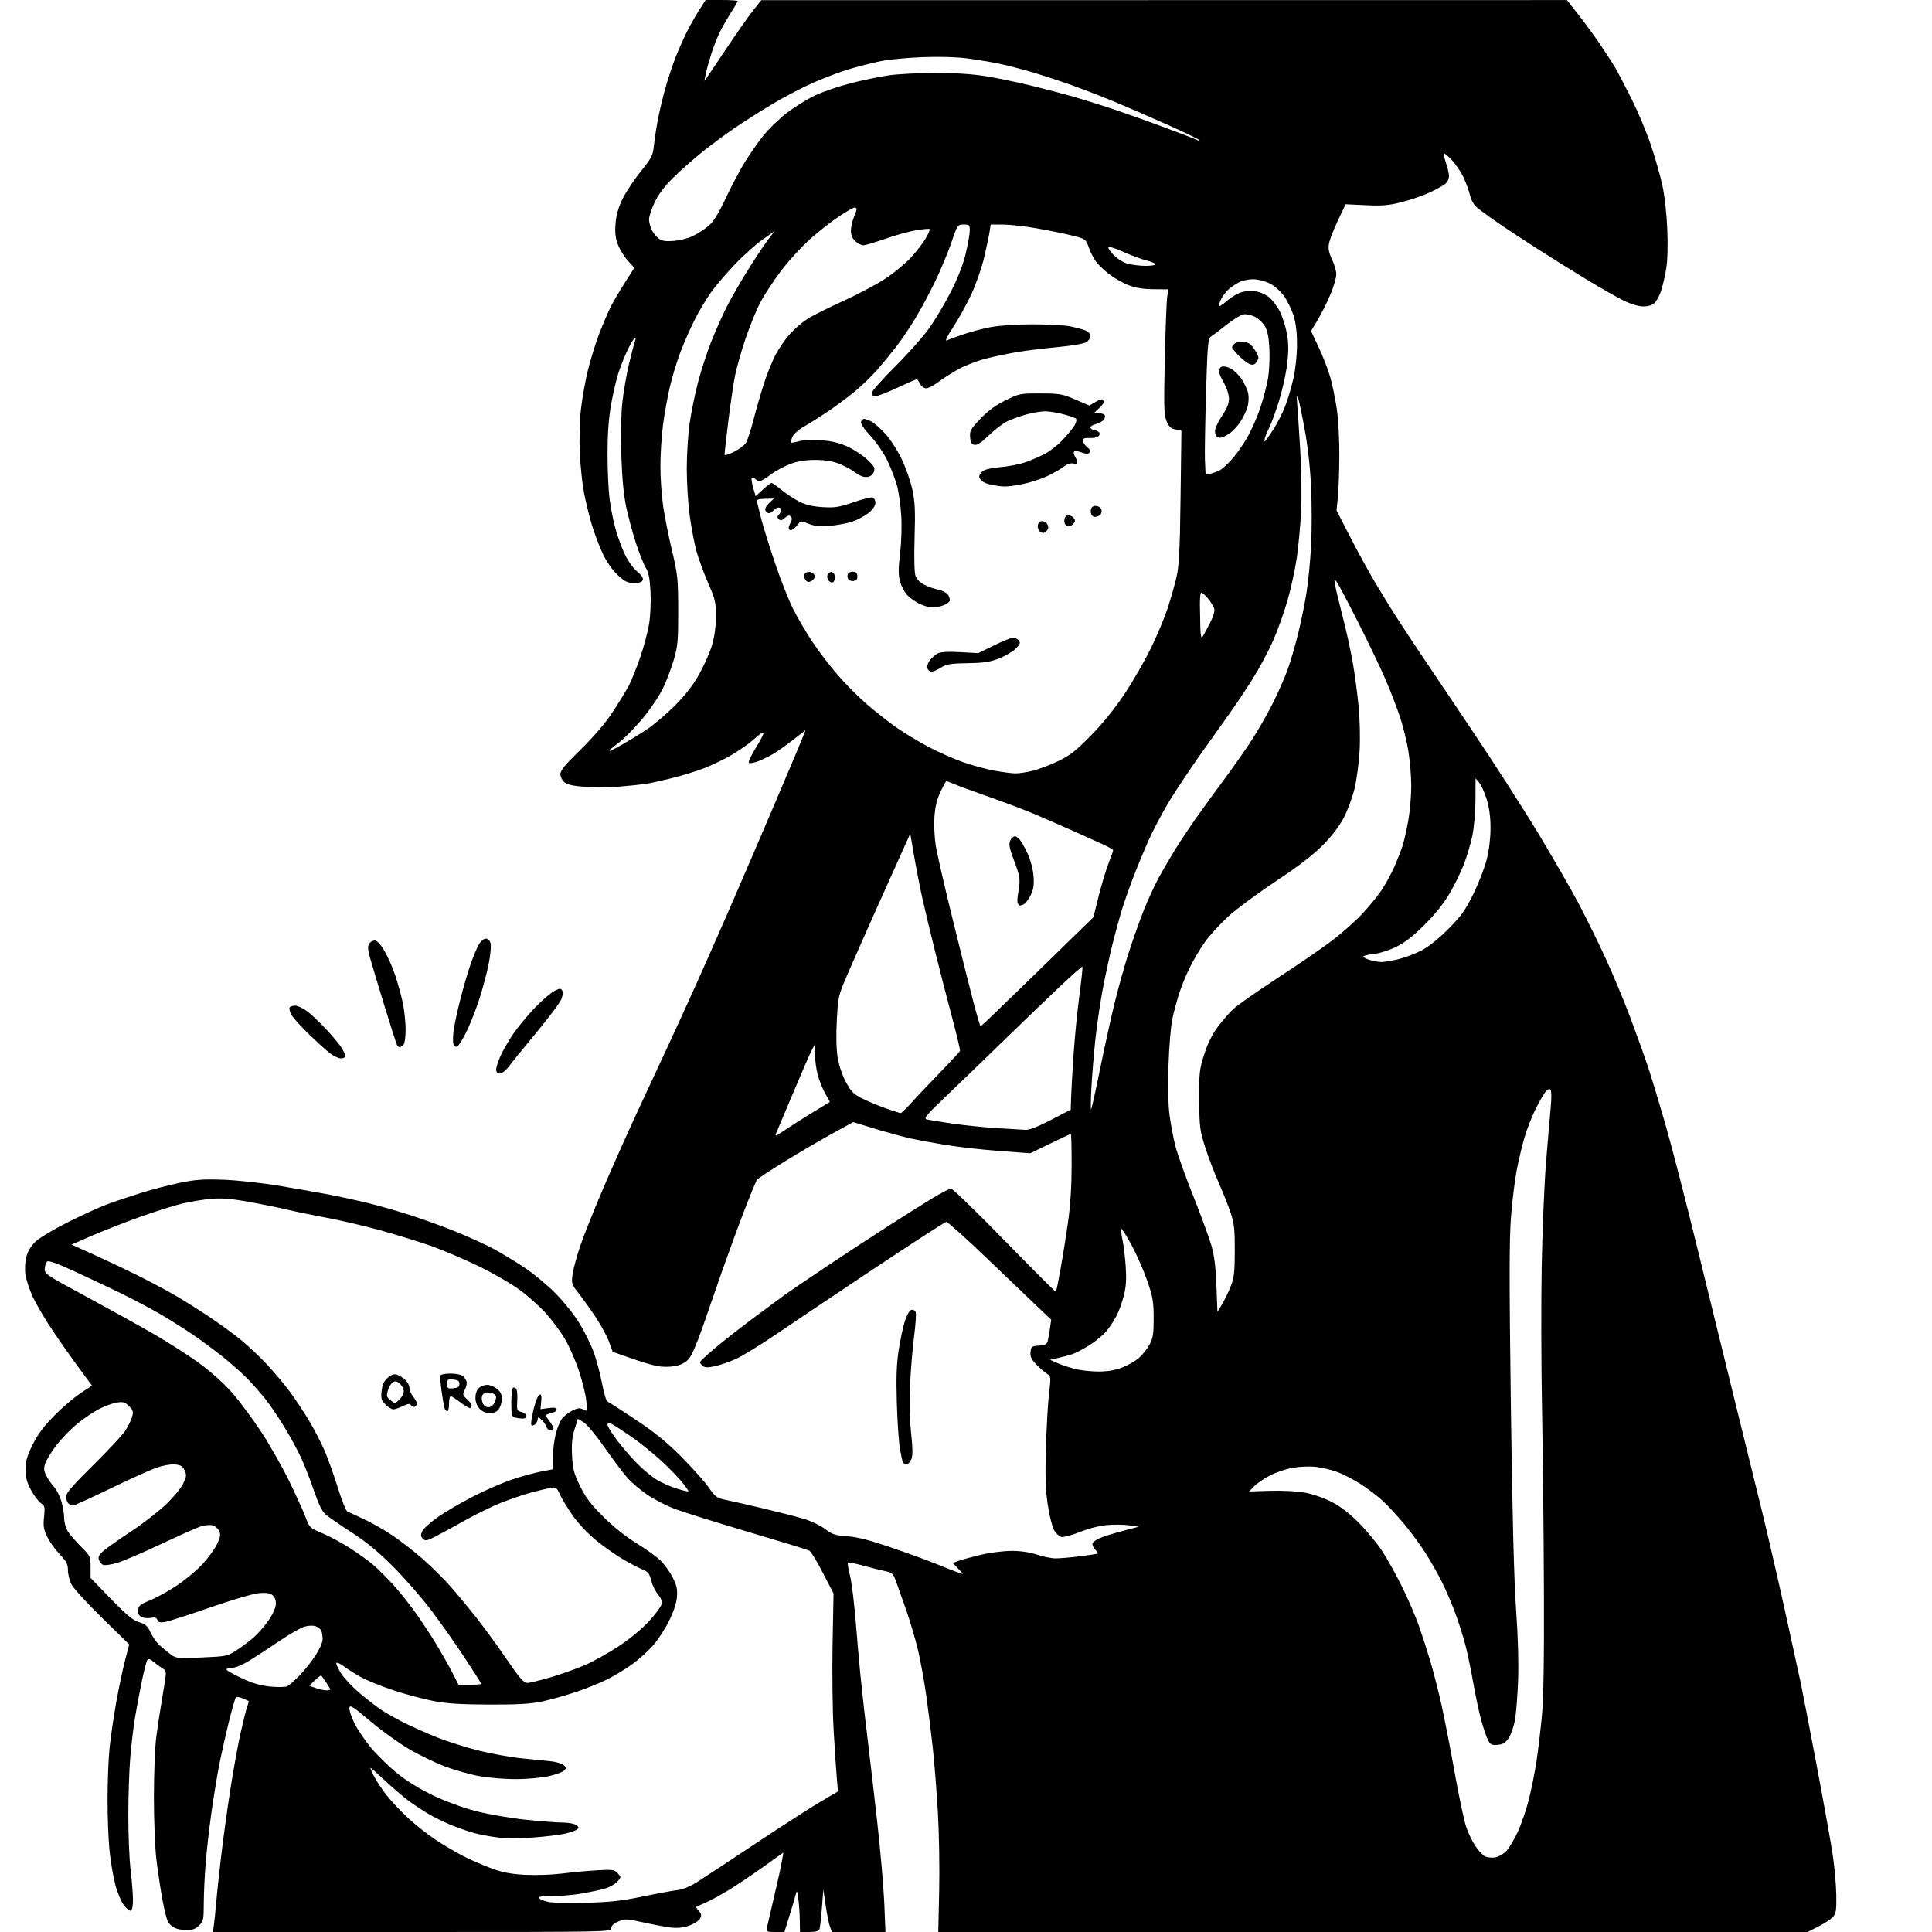 <svg version="1.1" xmlns="http://www.w3.org/2000/svg" xmlns:xlink="http://www.w3.org/1999/xlink" width="1024" height="1024" viewBox="0 0 1024 1024"><path stroke="none" fill="black" fill-rule="evenodd" d="M218.412,1024.0L112.824,1024.0L113.371,1020.25C113.672,1018.188 114.19,1013.125 114.522,1009.0C114.855,1004.875 116.028,993.85 117.131,984.5C118.233,975.15 120.439,959.072 122.033,948.772C123.628,938.471 126.111,924.785 127.553,918.359C128.994,911.932 130.597,905.56 131.115,904.198C131.632,902.837 131.931,901.651 131.778,901.564C131.625,901.476 130.194,900.842 128.598,900.155C127.002,899.467 125.379,899.263 124.992,899.702C124.605,900.141 122.902,906.125 121.207,913.0C119.512,919.875 117.208,930.225 116.087,936.0C114.966,941.775 113.135,953.025 112.018,961.0C110.902,968.975 109.548,980.9 109.01,987.5C108.472,994.1 108.025,1003.683 108.016,1008.795C108.001,1017.32 107.797,1018.294 105.545,1020.545C103.758,1022.333 102.004,1023.0 99.093,1023.0C96.893,1023.0 94.036,1022.518 92.743,1021.929C91.45,1021.34 89.833,1019.962 89.149,1018.868C88.466,1017.773 87.074,1012.293 86.057,1006.689C85.039,1001.085 83.612,991.55 82.884,985.5C82.156,979.446 81.566,964.607 81.571,952.5C81.577,940.4 82.125,926.225 82.79,921.0C83.454,915.775 84.99,905.686 86.202,898.579C88.332,886.091 88.345,885.623 86.569,884.579C85.559,883.986 83.402,882.414 81.777,881.086C79.478,879.208 78.641,878.964 78.009,879.985C77.563,880.707 76.256,885.843 75.105,891.399C73.954,896.955 72.347,905.55 71.533,910.5C70.719,915.45 69.596,924.9 69.037,931.5C68.478,938.1 68.016,951.92 68.01,962.211C68.005,972.502 68.551,985.552 69.225,991.211C69.899,996.87 70.462,1003.935 70.475,1006.911C70.49,1010.14 70.033,1012.48 69.341,1012.714C68.704,1012.929 67.016,1011.576 65.59,1009.706C64.163,1007.837 62.113,1002.851 61.033,998.628C59.953,994.405 58.603,986.413 58.034,980.869C57.466,975.324 57,963.233 57,954C57,944.767 57.46,932.552 58.022,926.856C58.584,921.16 60.191,910.113 61.594,902.307C62.997,894.501 65.125,884.398 66.322,879.856L68.5,871.598L54.146,857.549C46.251,849.822 38.939,841.83 37.896,839.79C36.853,837.749 36.0,834.342 36,832.219C36,829.027 35.249,827.574 31.663,823.832C29.278,821.342 26.293,817.171 25.03,814.562C23.124,810.624 22.837,808.833 23.341,804.008C23.892,798.737 23.74,798.059 21.702,796.724C20.466,795.915 18.129,792.833 16.509,789.876C14.252,785.756 13.56,783.195 13.549,778.914C13.536,774.455 14.291,771.797 17.289,765.729C20.004,760.237 23.189,755.961 28.773,750.312C33.023,746.013 39.263,740.682 42.64,738.465L48.78,734.435L41.787,724.968C37.941,719.76 31.626,710.775 27.753,705.0C23.88,699.225 19.228,691.326 17.416,687.447C15.604,683.567 13.824,678.156 13.461,675.421C13.074,672.499 13.298,668.604 14.005,665.975C14.769,663.131 16.552,660.224 18.896,658.0C20.924,656.075 28.64,651.469 36.042,647.765C43.444,644.061 52.65,639.854 56.5,638.418C60.35,636.981 68.33,634.284 74.234,632.425C80.138,630.565 89.588,628.091 95.234,626.926C103.672,625.184 107.815,624.893 118.5,625.287C125.65,625.55 138.7,626.962 147.5,628.423C156.3,629.884 168.225,631.978 174.0,633.076C179.775,634.174 189.225,636.221 195.0,637.626C200.775,639.031 211.125,641.997 218.0,644.216C224.875,646.435 235.9,650.466 242.5,653.174C249.1,655.882 257.737,659.843 261.692,661.976C265.648,664.109 272.848,668.465 277.691,671.655C282.535,674.844 290.098,681.105 294.499,685.568C299.076,690.209 304.578,697.151 307.354,701.787C310.024,706.244 313.327,712.953 314.694,716.696C316.061,720.438 318.012,727.766 319.029,732.98C320.047,738.194 321.315,742.605 321.848,742.783C322.38,742.96 329.033,747.229 336.632,752.268C346.815,759.022 353.215,764.204 360.974,771.977C366.763,777.778 373.3,785.089 375.5,788.226C379.215,793.522 379.891,794.007 385.0,795.044C388.025,795.658 397.025,797.714 405.0,799.613C412.975,801.512 422.522,803.965 426.215,805.065C429.909,806.164 434.891,808.56 437.287,810.389C441.063,813.272 442.631,813.785 449.071,814.25C454.425,814.636 460.969,816.312 472.5,820.251C481.3,823.256 492.325,827.297 497.0,829.23C501.675,831.162 506.625,833.08 508.0,833.491L510.5,834.238L507.754,831.318L505.008,828.399L508.254,827.235C510.039,826.595 515.325,825.158 520.0,824.042C524.675,822.927 531.918,822.011 536.095,822.007C541.015,822.002 545.769,822.696 549.595,823.975C552.843,825.062 557.27,825.962 559.432,825.975C561.595,825.989 567.445,825.489 572.432,824.864C577.42,824.239 581.666,823.586 581.869,823.412C582.072,823.238 581.51,822.367 580.619,821.476C579.729,820.586 579.0,819.191 579.0,818.378C579.0,817.564 580.688,816.173 582.75,815.288C584.812,814.402 590.325,812.669 595,811.437L603.5,809.198L598.615,808.465C595.929,808.062 590.676,807.989 586.944,808.302C582.831,808.646 577.086,810.1 572.365,811.99C568.08,813.706 563.653,814.879 562.527,814.596C561.401,814.314 559.69,812.745 558.724,811.11C557.758,809.475 556.253,803.494 555.38,797.818C554.145,789.786 553.92,783.068 554.364,767.5C554.679,756.5 555.421,743.45 556.014,738.5C557.073,729.653 557.052,729.475 554.796,728.028C553.533,727.218 551.013,725.023 549.196,723.15C546.64,720.515 545.961,719.037 546.196,716.622C546.477,713.733 546.811,713.477 550.655,713.197C553.978,712.955 554.914,712.455 555.333,710.697C555.621,709.489 556.149,706.47 556.506,703.989L557.155,699.478L550.328,692.987C546.572,689.417 534.342,677.722 523.148,666.998C511.955,656.274 502.236,647.551 501.552,647.613C500.867,647.676 483.701,658.785 463.404,672.302C443.107,685.818 419.75,701.479 411.5,707.104C403.25,712.729 393.686,718.611 390.247,720.177C386.809,721.742 381.729,723.508 378.96,724.102C375.141,724.921 373.571,724.889 372.462,723.969C371.658,723.301 371.0,722.409 371.0,721.985C371.0,721.562 374.712,718.103 379.25,714.299C383.788,710.495 392.905,703.359 399.511,698.441C406.117,693.524 413.542,688.041 416.011,686.258C418.48,684.475 428.15,677.897 437.5,671.639C446.85,665.382 461.475,655.79 470.0,650.324C478.525,644.859 489.338,638.049 494.03,635.193C498.721,632.337 503.247,630.0 504.088,630.0C504.929,630.0 517.695,642.384 532.456,657.52C547.217,672.655 559.454,684.88 559.649,684.684C559.844,684.489 560.931,679.193 562.064,672.915C563.197,666.637 564.989,655.425 566.046,648.0C567.32,639.055 567.974,628.848 567.984,617.75C567.993,608.538 567.812,601.0 567.583,601.0C567.354,601.0 562.421,603.307 556.621,606.127L546.076,611.254L529.797,610.046C520.843,609.382 508.149,607.963 501.589,606.893C495.029,605.823 486.475,604.245 482.581,603.387C478.686,602.53 470.262,600.232 463.861,598.281L452.221,594.734L440.861,600.976C434.612,604.41 423.354,611.01 415.843,615.645C408.332,620.279 401.763,624.617 401.245,625.285C400.727,625.953 397.709,633.25 394.537,641.5C391.365,649.75 386.164,663.925 382.979,673.0C379.793,682.075 375.027,695.785 372.387,703.466C369.5,711.864 366.564,718.576 365.021,720.302C363.27,722.262 360.953,723.454 357.717,724.058C354.92,724.581 351.035,724.569 348.239,724.03C345.632,723.527 339.278,721.628 334.118,719.808L324.736,716.5L322.719,711.0C321.61,707.975 318.276,701.9 315.31,697.5C312.344,693.1 308.315,687.493 306.358,685.04C303.024,680.863 302.839,680.259 303.449,675.54C303.807,672.768 305.698,665.796 307.652,660.046C309.606,654.296 315.386,639.896 320.498,628.046C325.61,616.196 333.15,599.3 337.253,590.5C341.357,581.7 349.1,565.05 354.459,553.5C359.818,541.95 367.807,524.4 372.212,514.5C376.617,504.6 384.039,487.725 388.706,477.0C393.372,466.275 403.039,443.775 410.188,427.0C417.337,410.225 424.039,394.359 425.081,391.742L426.977,386.984L420.738,391.852C417.307,394.529 412.7,397.827 410.5,399.18C408.3,400.533 404.521,402.419 402.101,403.371C399.682,404.324 397.348,404.742 396.915,404.301C396.481,403.861 398.182,400.222 400.695,396.215C403.207,392.208 404.988,388.655 404.652,388.319C404.316,387.983 402.093,389.503 399.712,391.698C397.331,393.892 392.049,397.635 387.974,400.015C383.898,402.396 377.263,405.614 373.228,407.168C369.193,408.721 361.529,411.079 356.196,412.407C350.863,413.736 344.7,415.102 342.5,415.444C340.3,415.786 334.0,416.444 328.5,416.906C323.0,417.368 314.567,417.427 309.759,417.036C303.453,416.524 300.458,415.82 299.009,414.508C297.904,413.508 297.0,411.583 297,410.229C297,408.417 299.869,404.963 307.876,397.134C315.104,390.067 320.84,383.313 324.978,377.0C328.402,371.775 332.245,365.451 333.519,362.947C334.792,360.443 337.398,353.9 339.311,348.406C341.223,342.912 343.347,334.951 344.03,330.713C344.731,326.368 345.059,318.909 344.781,313.607C344.411,306.527 343.785,303.376 342.246,300.852C341.122,299.008 338.809,293.225 337.107,288.0C335.404,282.775 333.091,274.225 331.966,269.0C330.554,262.447 329.737,253.916 329.329,241.5C328.969,230.498 329.184,219.45 329.883,213.083C330.513,207.354 332.127,198.104 333.47,192.529C334.813,186.954 336.233,181.555 336.626,180.532C337.081,179.345 336.962,178.905 336.296,179.317C335.722,179.672 334.073,182.453 332.631,185.498C331.189,188.543 329.062,193.839 327.903,197.267C326.745,200.695 324.942,208.392 323.898,214.371C322.596,221.831 322.0,229.997 322.0,240.397C322.0,248.733 322.468,259.366 323.041,264.026C323.613,268.687 325.007,275.875 326.138,280.0C327.269,284.125 329.513,290.29 331.124,293.699C332.783,297.21 335.619,301.189 337.663,302.874C340.047,304.839 341.067,306.384 340.667,307.424C340.255,308.5 338.776,309.0 336.009,309.0C332.643,309.0 331.189,308.294 327.435,304.833C324.622,302.241 321.64,297.991 319.539,293.583C317.682,289.688 315.024,282.675 313.633,278.0C312.242,273.325 310.38,265.675 309.496,261.0C308.612,256.325 307.627,246.875 307.307,240.0C306.972,232.79 307.223,223.056 307.9,217.0C308.546,211.225 310.219,201.84 311.617,196.145C313.015,190.45 315.747,181.675 317.69,176.645C319.632,171.615 322.357,165.25 323.745,162.5C325.134,159.75 328.506,154.007 331.239,149.737L336.209,141.974L332.746,138.141C330.841,136.032 328.483,132.212 327.505,129.651C326.182,126.187 325.861,123.319 326.252,118.444C326.62,113.864 327.753,109.913 330.018,105.313C331.799,101.694 336.121,95.185 339.622,90.849C345.371,83.728 346.043,82.411 346.571,77.233C346.892,74.08 347.834,67.9 348.663,63.5C349.493,59.1 351.316,51.45 352.713,46.5C354.111,41.55 356.549,34.221 358.132,30.212C359.714,26.204 362.418,20.129 364.14,16.712C365.862,13.296 368.779,8.138 370.623,5.25L373.975,0.0L382.488,0.0C387.169,0.0 391.0,0.247 391.0,0.548C391.0,0.849 389.44,3.534 387.534,6.515C385.627,9.495 382.99,14.086 381.673,16.717C380.356,19.348 378.33,24.425 377.171,28.0C376.013,31.575 374.64,36.448 374.121,38.828C373.602,41.208 373.317,43.008 373.488,42.828C373.659,42.648 378.547,35.378 384.35,26.673C390.152,17.969 396.835,8.427 399.2,5.471L403.5,0.095L617.0,0.067L830.5,0.039L836.583,7.77C839.929,12.021 845.114,19.1 848.106,23.5C851.097,27.9 854.725,33.525 856.168,36.0C857.61,38.475 861.49,45.9 864.79,52.5C868.089,59.1 872.629,69.908 874.878,76.518C877.126,83.127 879.902,92.802 881.046,98.018C882.298,103.724 883.353,113.106 883.695,121.581C884.053,130.429 883.829,138.233 883.093,142.581C882.449,146.386 881.246,151.585 880.42,154.132C879.593,156.68 877.989,159.605 876.853,160.632C875.483,161.872 873.396,162.467 870.645,162.401C868.115,162.341 863.967,161.027 860.0,159.03C856.425,157.23 847.875,152.349 841.0,148.184C834.125,144.019 822.315,136.652 814.755,131.813C807.196,126.973 797.971,120.911 794.255,118.34C790.54,115.77 785.874,112.403 783.887,110.858C781.213,108.779 779.965,106.808 779.086,103.274C778.433,100.648 776.794,96.25 775.444,93.5C774.094,90.75 771.366,86.788 769.382,84.697C767.397,82.605 765.567,81.1 765.315,81.352C765.063,81.604 765.564,83.894 766.428,86.44C767.293,88.986 768,92.109 768.0,93.38C768,94.65 767.205,96.409 766.234,97.288C765.263,98.167 761.535,100.259 757.949,101.937C754.363,103.615 747.627,105.949 742.98,107.124C736.034,108.881 732.634,109.171 723.872,108.756L713.213,108.251L709.068,116.971C706.789,121.767 704.662,127.307 704.342,129.281C703.923,131.861 704.384,134.162 705.979,137.457C707.2,139.979 708.228,143.496 708.264,145.271C708.3,147.047 706.885,151.935 705.12,156.133C703.355,160.331 700.329,166.393 698.395,169.604L694.879,175.443L698.881,183.972C701.081,188.662 703.81,195.65 704.945,199.5C706.079,203.35 707.678,211.0 708.498,216.5C709.382,222.432 709.943,232.805 709.877,242.0C709.816,250.525 709.454,260.425 709.073,264.0L708.38,270.5L715.576,284.5C719.534,292.2 725.444,303.0 728.711,308.5C731.977,314.0 736.809,321.875 739.448,326.0C742.088,330.125 747.253,338.0 750.927,343.5C754.602,349.0 767.347,367.971 779.25,385.658C791.153,403.345 807.363,428.545 815.271,441.658C823.18,454.771 832.85,471.575 836.76,479.0C840.671,486.425 846.991,499.25 850.806,507.5C854.621,515.75 860.458,529.7 863.778,538.5C867.098,547.3 871.396,559.239 873.329,565.032C875.262,570.824 879.584,585.105 882.933,596.766C886.282,608.428 894.207,639.239 900.543,665.235C906.88,691.231 915.687,727.125 920.113,745.0C924.54,762.875 930.799,788.3 934.021,801.5C937.244,814.7 942.844,839.0 946.465,855.5C950.086,872.0 953.717,888.65 954.533,892.5C955.349,896.35 959.126,915.925 962.926,936.0C966.727,956.075 970.574,977.56 971.477,983.745C972.379,989.929 973.185,999.239 973.269,1004.434C973.399,1012.54 973.142,1014.186 971.46,1016.048C970.382,1017.242 966.925,1019.519 963.779,1021.109L958.057,1024L727.679,1024.0L497.3,1024.0L497.782,1002.25C498.047,990.288 497.737,971.5 497.093,960.5C496.449,949.5 495.24,934.2 494.406,926.5C493.572,918.8 491.998,906.2 490.907,898.5C489.817,890.8 487.835,879.93 486.504,874.343C485.173,868.757 482.303,859.082 480.126,852.843C477.949,846.605 475.499,839.706 474.682,837.513C473.401,834.078 472.662,833.422 469.347,832.778C467.231,832.366 462.003,831.058 457.728,829.87C453.454,828.682 449.716,827.95 449.422,828.244C449.128,828.538 449.604,831.543 450.48,834.921C451.355,838.3 452.728,849.262 453.531,859.282C454.335,869.302 455.449,882.0 456.009,887.5C456.568,893.0 457.46,901.325 457.99,906.0C458.521,910.675 459.64,920.125 460.477,927.0C461.315,933.875 463.361,951.617 465.024,966.426C466.687,981.235 468.333,1000.248 468.681,1008.676L469.313,1024.0L455.132,1024.0L440.95,1024.0L439.928,1021.31C439.365,1019.83 438.338,1014.768 437.645,1010.06L436.384,1001.5L435.625,1011.343C435.207,1016.757 434.623,1021.82 434.326,1022.593C433.964,1023.537 432.176,1024.0 428.893,1024.0L424.0,1024.0L423.912,1017.75C423.864,1014.312 423.514,1009.25 423.134,1006.5C422.479,1001.765 422.401,1001.659 421.657,1004.5C421.225,1006.15 419.723,1011.212 418.318,1015.75L415.764,1024.0L410.863,1024.0C406.299,1024.0 405.996,1023.845 406.462,1021.75C406.737,1020.513 408.497,1012.975 410.372,1005.0C412.247,997.025 414.099,988.568 414.486,986.207L415.19,981.913L404.345,989.642C398.38,993.892 390.118,999.424 385.985,1001.935C381.852,1004.446 376.452,1007.376 373.985,1008.447C371.518,1009.517 369.315,1010.527 369.089,1010.69C368.864,1010.854 369.462,1011.853 370.419,1012.911C371.776,1014.41 371.924,1015.273 371.091,1016.83C370.504,1017.928 368.032,1019.586 365.599,1020.515C362.717,1021.616 359.489,1022.041 356.338,1021.736C353.677,1021.478 347.0,1020.266 341.5,1019.044C332.099,1016.954 331.275,1016.917 327.75,1018.424C325.213,1019.508 324,1020.669 324.0,1022.013C324.0,1023.983 323.096,1024.0 218.412,1024.0zM310.5,1008.518C323.318,1008.209 329.384,1007.536 341.0,1005.13C348.975,1003.479 357.3,1001.947 359.5,1001.727C361.879,1001.489 365.931,999.785 369.5,997.52C372.8,995.427 386.75,986.236 400.5,977.095C414.25,967.955 429.698,958.007 434.829,954.988L444.157,949.5L443.568,943.0C443.243,939.425 442.479,927.95 441.869,917.5C441.257,907.006 440.993,886.436 441.279,871.553L441.798,844.606L436.149,833.652C433.042,827.627 429.825,822.332 429.0,821.885C428.175,821.438 413.55,816.948 396.5,811.906C379.45,806.864 361.958,801.388 357.629,799.736C353.299,798.084 346.837,794.774 343.267,792.38C339.697,789.986 334.914,785.941 332.638,783.389C330.362,780.838 324.9,773.587 320.5,767.276C316.1,760.965 311.1,754.941 309.39,753.891L306.28,751.981L304.519,757.578C303.216,761.72 302.872,765.348 303.197,771.527C303.572,778.674 304.186,781.002 307.461,787.688C310.44,793.769 313.195,797.391 319.894,804.034C325.242,809.337 331.899,814.637 337.478,818.034C342.416,821.04 348.138,825.172 350.194,827.216C352.25,829.26 355.121,833.279 356.575,836.147C358.692,840.325 359.133,842.379 358.794,846.47C358.522,849.754 356.965,854.395 354.435,859.467C352.271,863.806 348.292,869.779 345.594,872.739C342.896,875.699 337.946,880.066 334.594,882.443C331.242,884.82 325.575,888.235 322.0,890.032C318.425,891.83 311.128,894.791 305.784,896.613C300.44,898.435 292.34,900.73 287.784,901.713C281.328,903.106 275.086,903.49 259.5,903.454C244.807,903.42 237.01,902.941 230.114,901.649C224.951,900.682 215.345,898.124 208.767,895.964C202.189,893.804 194.263,890.597 191.154,888.837C188.044,887.077 184.025,884.531 182.223,883.179C180.42,881.827 178.664,881.003 178.32,881.346C177.976,881.69 179.013,884.104 180.625,886.711C182.236,889.317 186.692,894.089 190.527,897.315C194.362,900.541 199.472,904.515 201.882,906.145C204.292,907.776 209.791,910.884 214.102,913.051C218.412,915.219 226.341,918.744 231.72,920.885C237.099,923.027 247.013,926.165 253.752,927.86C260.491,929.554 271.066,931.43 277.252,932.028C283.438,932.626 290.352,933.333 292.615,933.599C294.878,933.865 297.578,934.711 298.615,935.48C300.316,936.742 300.349,937.031 298.955,938.448C298.105,939.312 294.28,940.682 290.455,941.492C286.63,942.302 278.946,942.973 273.381,942.983C267.816,942.992 259.33,942.314 254.524,941.476C249.718,940.638 241.446,938.341 236.143,936.371C230.839,934.402 222.0,930.122 216.5,926.862C211.0,923.601 201.775,916.932 196.0,912.043C187.095,904.503 185.449,903.461 185.166,905.185C184.983,906.303 186.194,909.981 187.858,913.359C189.523,916.736 193.583,922.704 196.881,926.619C200.179,930.535 206.392,936.575 210.688,940.043C215.573,943.984 222.684,948.341 229.665,951.669C236.379,954.869 245.443,958.181 252.4,959.974C258.763,961.615 270.489,963.642 278.456,964.479C286.424,965.315 295.345,966.0 298.28,966.0C301.216,966.0 304.419,966.586 305.399,967.303C306.859,968.37 306.939,968.798 305.84,969.672C305.103,970.258 302.25,971.258 299.5,971.894C296.75,972.53 289.171,973.441 282.657,973.92C275.78,974.425 267.814,974.413 263.657,973.892C259.721,973.398 254.025,972.306 251.0,971.466C247.975,970.625 242.575,968.736 239.0,967.269C235.425,965.801 230.025,963.15 227.0,961.377C223.975,959.604 219.131,956.375 216.237,954.202C213.342,952.028 207.796,947.268 203.912,943.625C200.028,939.981 196.65,937.0 196.405,937.0C196.16,937.0 196.932,938.913 198.121,941.25C199.31,943.587 202.223,948.026 204.594,951.113C206.965,954.199 212.189,959.782 216.203,963.519C220.216,967.256 227.1,972.663 231.5,975.536C235.9,978.409 242.65,982.332 246.5,984.254C250.35,986.176 256.875,988.974 261.0,990.471C266.567,992.491 271.077,993.324 278.5,993.703C284.0,993.984 292.775,993.673 298.0,993.01C303.225,992.348 311.55,991.577 316.5,991.296C324.751,990.828 325.659,990.962 327.414,992.903C329.305,994.994 329.301,995.051 327.129,997.363C325.919,998.651 323.121,1000.246 320.911,1000.908C318.701,1001.571 313.205,1002.761 308.697,1003.555C304.189,1004.348 296.923,1004.998 292.55,1004.999C286.562,1005 284.884,1005.284 285.749,1006.149C286.381,1006.781 288.609,1007.66 290.699,1008.101C292.79,1008.543 301.7,1008.73 310.5,1008.518zM792.464,984.457C794.094,984.186 796.624,982.818 798.087,981.417C799.549,980.016 802.361,975.411 804.335,971.185C806.309,966.958 809.036,959.0 810.394,953.5C811.753,948.0 813.543,939.0 814.372,933.5C815.201,928.0 816.469,917.425 817.19,910.0C818.123,900.388 818.442,880.804 818.297,842.0C818.185,812.025 817.735,769.05 817.297,746.5C816.859,723.95 816.787,689.975 817.138,671.0C817.489,652.025 818.523,627.275 819.436,616.0C820.349,604.725 821.459,591.675 821.904,587.0C822.375,582.039 822.333,578.084 821.802,577.5C821.215,576.855 820.194,577.387 818.925,579.0C817.843,580.375 815.431,584.65 813.564,588.5C811.698,592.35 809.197,598.818 808.007,602.873C806.816,606.929 804.989,614.579 803.947,619.873C802.905,625.168 801.513,636.475 800.853,645.0C799.926,656.979 799.912,679.811 800.791,745.5C801.56,802.916 802.453,837.802 803.545,853.0C804.554,867.05 804.959,881.133 804.625,890.5C804.331,898.75 803.57,908.319 802.935,911.764C802.301,915.21 800.803,919.485 799.608,921.264C797.926,923.77 796.609,924.569 793.773,924.807C790.621,925.071 789.909,924.723 788.669,922.307C787.876,920.763 786.292,916.125 785.15,912.0C784.007,907.875 782.124,899.1 780.967,892.5C779.809,885.9 777.979,876.998 776.901,872.719C775.823,868.439 773.436,860.779 771.596,855.696C769.756,850.613 766.404,842.781 764.146,838.29C761.888,833.799 757.93,826.834 755.35,822.813C752.77,818.791 747.866,812.125 744.452,808.0C741.037,803.875 735.97,798.374 733.191,795.774C730.412,793.175 725.069,789.077 721.319,786.667C717.569,784.256 711.974,781.35 708.886,780.207C705.799,779.065 700.624,777.833 697.386,777.47C694.049,777.096 688.685,777.32 685.0,777.988C681.425,778.635 675.962,780.515 672.86,782.164C669.757,783.813 666.067,786.363 664.66,787.831L662.1,790.5L673.06,790.161C679.087,789.975 687.196,790.358 691.079,791.013C695.153,791.7 701.159,793.715 705.277,795.775C710.223,798.249 714.75,801.674 720.016,806.923C724.196,811.09 729.825,817.875 732.524,822.0C735.224,826.125 739.991,834.675 743.117,841.0C746.243,847.325 750.223,856.55 751.963,861.5C753.702,866.45 756.467,875.0 758.108,880.5C759.748,886.0 762.404,896.387 764.009,903.582C765.615,910.777 768.756,926.911 770.988,939.435C773.221,951.96 775.968,964.936 777.091,968.271C778.215,971.606 780.496,976.314 782.161,978.734C783.826,981.154 786.158,983.542 787.344,984.042C788.53,984.541 790.834,984.727 792.464,984.457zM172.75,895.924C173.988,895.966 175.0,895.732 175.0,895.404C175.0,895.077 174.021,893.389 172.824,891.654C171.627,889.919 170.497,888.308 170.313,888.073C170.13,887.838 168.614,888.954 166.945,890.553L163.911,893.46L167.205,894.654C169.017,895.311 171.512,895.882 172.75,895.924zM152.248,893.77C153.209,893.309 156.072,890.81 158.61,888.216C161.148,885.622 164.974,880.843 167.113,877.595C169.267,874.323 171.0,870.458 171.0,868.927C171.0,867.407 170.714,865.417 170.364,864.505C170.014,863.593 168.702,862.457 167.449,861.981C166.099,861.467 163.678,861.526 161.51,862.125C159.497,862.681 153.496,866.096 148.175,869.714C142.854,873.332 135.68,878.026 132.232,880.146C128.639,882.355 124.692,884.0 122.982,884.0C121.342,884.0 120.0,884.379 120.0,884.842C120.0,885.306 123.607,887.377 128.016,889.446C133.827,892.173 138.021,893.4 143.266,893.908C147.245,894.293 151.286,894.231 152.248,893.77zM249.014,893.0C252.306,893.0 255.0,892.738 255.0,892.418C255.0,892.098 251.094,885.911 246.319,878.668C241.545,871.426 233.557,860.1 228.569,853.5C223.581,846.901 214.528,836.515 208.452,830.42C200.599,822.544 194.236,817.289 186.452,812.249C180.428,808.349 174.254,804.111 172.732,802.829C170.765,801.174 168.961,797.561 166.498,790.34C164.591,784.752 161.524,776.877 159.682,772.84C157.84,768.803 153.706,761.225 150.496,756.0C147.285,750.775 142.856,744.25 140.652,741.5C138.449,738.75 134.363,734.103 131.573,731.173C128.783,728.244 122.675,722.801 118.0,719.078C113.325,715.355 106.034,709.965 101.798,707.099C97.562,704.234 89.912,699.434 84.798,696.432C79.684,693.431 69.875,688.259 63.0,684.94C56.125,681.621 44.977,676.372 38.226,673.276C29.915,669.465 25.624,667.976 24.936,668.664C24.378,669.222 23.826,670.931 23.71,672.46C23.51,675.105 24.552,675.808 45.056,686.87C56.911,693.267 73.25,702.319 81.364,706.987C89.478,711.655 100.713,718.886 106.33,723.057C112.351,727.528 119.346,733.894 123.374,738.57C127.132,742.931 133.795,751.9 138.181,758.5C142.567,765.1 149.242,776.8 153.014,784.5C156.786,792.2 160.817,801.044 161.971,804.153C164.016,809.659 164.245,809.878 170.785,812.613C174.478,814.157 181.1,817.722 185.5,820.536C189.9,823.349 195.576,827.452 198.113,829.654C200.649,831.855 205.479,836.695 208.844,840.409C212.209,844.122 217.838,851.287 221.353,856.33C224.868,861.374 229.874,869.1 232.477,873.5C235.081,877.9 238.52,884.087 240.12,887.25L243.029,893.0L249.014,893.0zM279.436,892.0C280.703,892.0 286.411,890.615 292.12,888.922C297.829,887.23 306.04,884.291 310.366,882.392C314.693,880.494 322.628,876.042 328.001,872.499C333.723,868.727 340.312,863.283 343.908,859.359C347.285,855.674 350.309,851.619 350.628,850.347C351.029,848.75 350.447,847.132 348.746,845.11C347.392,843.5 345.778,840.175 345.16,837.721C344.241,834.07 343.441,833.021 340.768,831.961C338.971,831.248 334.47,828.925 330.766,826.798C327.063,824.671 320.618,820.184 316.445,816.827C311.982,813.237 306.778,807.795 303.807,803.612C301.029,799.7 297.897,794.602 296.845,792.282C295.061,788.342 294.722,788.101 291.717,788.629C289.948,788.941 285.35,790.047 281.5,791.087C277.65,792.128 270.633,794.501 265.906,796.361C261.179,798.221 252.629,802.369 246.906,805.579C241.183,808.79 234.052,812.684 231.06,814.233C226.245,816.726 225.45,816.878 224.133,815.562C222.949,814.378 222.876,813.568 223.774,811.597C224.394,810.235 228.146,806.843 232.111,804.058C236.076,801.274 244.597,796.305 251.048,793.016C257.499,789.728 266.764,785.712 271.638,784.094C276.512,782.475 283.312,780.608 286.75,779.945L293.0,778.74L293.016,772.62C293.024,769.254 293.653,763.857 294.413,760.626C295.173,757.395 296.658,753.57 297.712,752.126C298.766,750.682 301.267,748.685 303.268,747.69C306.218,746.223 307.323,746.102 309.103,747.055C311.273,748.217 311.292,748.163 310.729,742.365C310.416,739.139 308.626,731.931 306.752,726.348C304.878,720.764 301.491,713.114 299.226,709.348C296.961,705.581 292.498,699.603 289.308,696.063C286.118,692.523 279.978,687.009 275.664,683.811C271.35,680.612 261.448,674.891 253.66,671.098C245.872,667.305 234.203,662.363 227.729,660.116C221.255,657.869 209.33,654.21 201.229,651.984C193.128,649.758 180.65,646.848 173.5,645.518C166.35,644.188 156.675,642.194 152.0,641.087C147.325,639.981 138.1,638.109 131.5,636.928C122.655,635.346 117.528,634.944 112.0,635.399C107.875,635.739 100.9,636.882 96.5,637.94C92.1,638.998 81.975,642.202 74.0,645.06C66.025,647.918 54.641,652.372 48.702,654.959L37.904,659.662L49.702,664.977C56.191,667.901 66.45,672.759 72.5,675.772C78.55,678.786 87.1,683.302 91.5,685.808C95.9,688.314 104.225,693.5 110.0,697.333C115.775,701.166 123.699,706.912 127.61,710.101C131.52,713.29 137.772,719.184 141.503,723.2C145.234,727.215 150.64,733.65 153.516,737.5C156.392,741.35 161.027,748.331 163.816,753.012C166.605,757.694 170.335,764.894 172.104,769.012C173.873,773.131 176.993,781.887 179.037,788.471C181.081,795.055 183.372,800.76 184.127,801.149C184.882,801.538 188.563,803.226 192.307,804.902C196.051,806.577 202.801,810.37 207.307,813.329C211.813,816.288 219.325,822.09 224.0,826.222C228.675,830.355 235.23,836.832 238.566,840.618C241.903,844.403 248.071,851.838 252.273,857.14C256.475,862.442 263.787,872.454 268.523,879.39C275.355,889.397 277.608,892.0 279.436,892.0zM107.0,878.498C120.307,877.909 120.576,877.85 125.782,874.419C128.687,872.504 132.8,869.369 134.922,867.452C137.043,865.535 140.432,861.567 142.452,858.634C144.664,855.422 146.161,852.036 146.216,850.123C146.273,848.112 145.607,846.39 144.403,845.435C143.038,844.353 140.991,844.06 137.166,844.4C134.232,844.66 122.532,848.108 111.166,852.062C99.8,856.016 89.042,859.468 87.26,859.734C84.86,860.091 83.855,859.786 83.383,858.557C82.911,857.325 82.02,857.056 79.932,857.515C78.384,857.855 76.164,857.623 74.999,856.999C73.503,856.199 72.971,855.093 73.19,853.238C73.447,851.056 74.517,850.205 79.5,848.217C82.8,846.9 89.155,843.397 93.623,840.433C98.09,837.468 104.219,832.37 107.243,829.104C110.268,825.837 113.757,821.069 114.997,818.507C116.826,814.728 117.046,813.396 116.16,811.452C115.559,810.134 113.952,808.775 112.587,808.433C111.223,808.09 108.395,808.374 106.303,809.063C104.211,809.752 94.625,814.024 85,818.557C75.375,823.09 64.98,827.531 61.902,828.426C58.823,829.321 55.577,829.775 54.69,829.434C53.802,829.094 52.777,827.872 52.411,826.72C51.903,825.119 52.543,823.95 55.123,821.764C56.98,820.191 63.369,815.704 69.319,811.793C75.27,807.882 83.448,801.59 87.494,797.812C91.593,793.984 95.799,788.98 96.996,786.508C98.89,782.595 98.987,781.743 97.815,779.286C96.749,777.051 95.711,776.437 92.569,776.179C90.293,775.993 86.108,776.774 82.576,778.045C79.234,779.248 68.249,784.229 58.164,789.116C48.079,794.002 39.281,798.0 38.614,798.0C37.946,798.0 36.86,797.46 36.2,796.8C35.54,796.14 35.0,794.51 35.0,793.178C35.0,791.385 38.722,787.082 49.316,776.628C57.19,768.857 64.85,760.661 66.339,758.413C67.828,756.165 69.466,752.862 69.979,751.073C70.789,748.248 70.58,747.489 68.385,745.294C66.204,743.113 65.294,742.857 61.74,743.426C59.475,743.788 55.055,745.453 51.916,747.125C48.778,748.798 43.467,752.492 40.114,755.333C36.762,758.175 31.993,763.2 29.518,766.5C27.042,769.8 24.537,773.935 23.951,775.689C23.1,778.235 23.222,779.545 24.557,782.189C25.476,784.01 27.295,786.642 28.598,788.038C29.902,789.434 31.645,792.809 32.473,795.538C33.301,798.267 33.985,802.3 33.993,804.5C34.001,806.7 34.836,809.85 35.848,811.5C36.86,813.15 40.008,816.825 42.844,819.668C47.854,824.689 48,824.998 48.0,830.58L48.0,836.325L58.75,847.412C67.116,856.041 70.437,858.789 73.726,859.801C77.218,860.877 78.281,861.832 79.846,865.301C80.888,867.611 83.036,870.661 84.62,872.079C86.204,873.498 88.85,875.657 90.5,876.877C93.359,878.992 94.136,879.068 107.0,878.498zM364.862,790.452C365.061,790.264 363.503,788.009 361.399,785.443C359.296,782.876 354.183,777.649 350.038,773.828C345.892,770.006 338.598,764.206 333.828,760.939C329.059,757.671 324.446,754.725 323.578,754.392C322.585,754.011 322.0,754.327 322.0,755.244C322.0,756.046 324.312,759.756 327.138,763.489C329.964,767.222 334.868,772.868 338.036,776.036C341.204,779.204 345.889,783.023 348.446,784.521C351.003,786.02 355.661,788.045 358.798,789.021C361.934,789.997 364.663,790.641 364.862,790.452zM480.584,776.0C479.778,776.0 478.889,775.63 478.609,775.177C478.33,774.724 477.599,771.462 476.986,767.927C476.373,764.392 475.632,753.4 475.338,743.5C474.94,730.032 475.194,722.968 476.347,715.446C477.195,709.916 478.701,702.943 479.694,699.95C480.77,696.709 482.157,694.385 483.124,694.205C484.017,694.038 485.018,694.603 485.347,695.461C485.676,696.318 485.269,702.303 484.442,708.76C483.616,715.217 482.663,726.843 482.323,734.596C481.945,743.256 482.172,752.907 482.914,759.622C483.762,767.299 483.813,771.363 483.085,773.276C482.516,774.774 481.39,776.0 480.584,776.0zM291.401,758.0C290.704,758.0 289.868,757.159 289.542,756.132C289.216,755.104 288.06,753.46 286.974,752.477C285.311,750.972 285.0,750.932 285.0,752.223C285.0,753.065 284.365,754.282 283.589,754.926C282.76,755.614 281.941,755.713 281.602,755.165C281.285,754.652 281.833,750.946 282.82,746.93C283.808,742.914 285.204,739.432 285.924,739.192C286.899,738.867 287.134,739.795 286.845,742.827L286.457,746.899L290.728,746.314C293.652,745.913 295.0,746.097 295.0,746.895C295.0,747.537 294.438,748.23 293.75,748.435C293.062,748.64 291.663,749.081 290.64,749.415C288.901,749.982 288.948,750.243 291.346,753.388C292.758,755.239 293.633,757.034 293.29,757.377C292.947,757.719 292.097,758.0 291.401,758.0zM276.75,751.884C275.512,751.82 273.712,751.562 272.75,751.311C271.283,750.927 271.0,749.662 271.0,743.486C271.0,739.433 271.419,735.859 271.931,735.543C272.443,735.226 273.223,735.537 273.665,736.234C274.106,736.93 274.325,739.804 274.15,742.621C273.853,747.407 274.001,747.783 276.416,748.39C277.837,748.746 279.0,749.705 279.0,750.519C279.0,751.423 278.123,751.955 276.75,751.884zM259.618,749.0C257.494,749.0 255.587,748.189 254.174,746.686C252.789,745.211 252.0,743.089 252.0,740.841C252.0,738.69 252.715,736.663 253.829,735.655C254.835,734.745 256.799,734.0 258.194,734.0C259.589,734.0 261.916,734.933 263.365,736.073C265.232,737.541 266.0,739.079 266.0,741.35C266.0,743.113 265.299,745.555 264.443,746.777C263.374,748.303 261.862,749.0 259.618,749.0zM237.067,748.0C236.554,748.0 235.889,747.212 235.59,746.25C235.29,745.288 234.581,741.2 234.014,737.168C233.448,733.135 233.239,729.422 233.551,728.918C233.863,728.413 236.255,728.0 238.868,728.0C241.48,728.0 244.316,728.562 245.169,729.25C246.022,729.938 246.973,731.232 247.281,732.126C247.589,733.02 247.199,734.99 246.414,736.504C245.083,739.069 245.156,739.415 247.493,741.581C248.872,742.859 250.0,744.301 250.0,744.786C250.0,745.27 249.721,745.946 249.38,746.287C249.038,746.628 246.724,745.353 244.236,743.454C241.748,741.554 239.327,740.0 238.856,740.0C238.385,740.0 238.0,741.8 238.0,744.0C238.0,746.2 237.58,748.0 237.067,748.0zM208.421,747.0C207.589,747.0 205.75,745.841 204.333,744.424C202.095,742.186 201.826,741.239 202.28,737.207C202.663,733.806 203.524,731.946 205.5,730.247C207.359,728.648 208.864,728.13 210.348,728.579C211.532,728.937 213.512,730.157 214.75,731.289C215.988,732.422 217.0,734.335 217.0,735.539C217.0,736.744 217.9,738.874 219.0,740.273C220.1,741.671 221.0,743.28 221.0,743.849C221.0,744.417 220.5,745.191 219.888,745.569C219.277,745.947 218.403,745.653 217.947,744.915C217.266,743.813 216.476,743.88 213.525,745.287C211.549,746.229 209.252,747.0 208.421,747.0zM259.298,745.811C260.615,745.621 261.844,744.402 262.444,742.691C263.205,740.517 263.097,739.673 261.964,738.956C261.159,738.447 259.518,738.024 258.317,738.015C257.018,738.006 255.883,738.794 255.512,739.962C255.169,741.041 255.395,742.869 256.012,744.023C256.732,745.368 257.911,746.01 259.298,745.811zM211.651,741.858C212.943,740.644 214.0,738.675 214.0,737.481C214.0,736.287 213.074,734.472 211.941,733.447C210.368,732.023 209.486,731.834 208.199,732.646C207.273,733.23 206.091,735.187 205.572,736.995C204.752,739.855 204.933,740.527 206.966,742.173C209.269,744.039 209.335,744.034 211.651,741.858zM240.25,735.813C242.729,735.574 243.5,735.025 243.5,733.5C243.5,731.975 242.729,731.426 240.25,731.187C237.329,730.905 237.0,731.139 237.0,733.5C237.0,735.861 237.329,736.095 240.25,735.813zM581.712,726.934C586.727,726.98 590.638,726.359 594.544,724.897C597.635,723.741 601.729,721.421 603.641,719.742C605.553,718.063 608.104,714.847 609.309,712.595C611.154,709.146 611.494,706.922 611.464,698.5C611.432,689.701 611.008,687.299 607.933,678.5C606.01,673.0 602.272,664.529 599.626,659.676C596.98,654.823 594.587,651.079 594.31,651.357C594.032,651.635 594.318,654.256 594.945,657.181C595.573,660.106 596.35,666.55 596.671,671.5C597.101,678.113 596.83,682.157 595.649,686.749C594.765,690.185 593.071,694.901 591.883,697.228C590.696,699.556 588.368,703.148 586.709,705.212C585.051,707.276 580.95,710.725 577.597,712.876C574.244,715.027 569.925,717.272 568.0,717.865C566.075,718.458 562.7,719.344 560.5,719.834L556.5,720.726L560.294,722.394C562.38,723.312 566.43,724.694 569.294,725.466C572.157,726.237 577.746,726.898 581.712,726.934zM647.639,691.402C648.945,689.256 651.004,685.025 652.216,682.0C654.097,677.305 654.425,674.524 654.46,663.0C654.494,651.53 654.157,648.476 652.218,642.692C650.963,638.947 648.102,631.747 645.86,626.692C643.618,621.636 640.419,613.225 638.75,608.0C635.942,599.208 635.708,597.344 635.608,583.0C635.508,568.691 635.711,566.836 638.248,558.863C640.084,553.09 642.446,548.282 645.371,544.363C647.777,541.138 651.491,536.856 653.623,534.846C655.755,532.837 666.275,525.464 677.0,518.463C687.725,511.462 700.629,502.619 705.676,498.812C710.722,495.004 717.922,488.651 721.676,484.693C725.429,480.735 730.195,474.934 732.268,471.802C734.34,468.671 737.306,463.271 738.859,459.804C740.412,456.337 742.417,451.25 743.315,448.5C744.212,445.75 745.634,439.504 746.473,434.619C747.313,429.734 747.998,421.634 747.996,416.619C747.994,411.604 747.3,403.225 746.453,398.0C745.607,392.775 743.54,384.45 741.86,379.5C740.18,374.55 736.775,365.775 734.294,360.0C731.812,354.225 725.337,340.707 719.905,329.96C714.473,319.213 709.355,309.538 708.532,308.46C707.134,306.63 707.074,306.732 707.623,310.0C707.947,311.925 709.722,319.35 711.569,326.5C713.415,333.65 715.807,344.45 716.883,350.5C717.96,356.55 719.385,367.125 720.05,374.0C720.76,381.341 720.993,391.247 720.615,398.0C720.261,404.325 719.07,413.274 717.968,417.887C716.866,422.501 714.29,429.476 712.243,433.387C709.828,438.003 705.884,443.159 701.011,448.071C695.847,453.276 687.969,459.307 675.803,467.367C666.069,473.815 654.68,482.29 650.493,486.2C646.306,490.11 640.935,496.052 638.557,499.405C636.179,502.757 632.669,508.65 630.757,512.5C628.845,516.35 626.327,522.425 625.16,526.0C623.994,529.575 622.339,535.65 621.482,539.5C620.584,543.531 619.672,554.135 619.331,564.5C618.953,575.966 619.16,585.666 619.902,591.22C620.543,596.016 621.939,603.353 623.006,607.523C624.073,611.694 628.304,623.536 632.41,633.838C636.515,644.14 640.847,655.929 642.038,660.035C643.593,665.402 644.351,671.407 644.734,681.402L645.266,695.304L647.639,691.402zM412.08,601.496C412.861,601.039 415.3,599.457 417.5,597.982C419.7,596.506 424.65,593.357 428.5,590.985C432.35,588.612 436.485,586.077 437.689,585.352L439.878,584.034L437.344,579.5C435.95,577.006 434.183,572.611 433.417,569.733C432.651,566.855 432,562.025 431.972,559.0L431.92,553.5L430.352,556.395C429.49,557.987 424.977,568.337 420.324,579.395C415.67,590.453 411.592,600.136 411.262,600.914C410.832,601.924 411.066,602.09 412.08,601.496zM543.563,598.853C545.536,598.948 550.34,597.066 557.063,593.567L567.5,588.133L567.723,581.317C567.846,577.567 568.438,567.3 569.038,558.5C569.639,549.7 571.017,535.803 572.1,527.618C573.183,519.433 573.9,512.567 573.695,512.361C573.489,512.155 567.961,517.039 561.41,523.213C554.86,529.387 541.625,542.111 532.0,551.488C522.375,560.864 508.779,573.996 501.786,580.669C490.653,591.292 489.347,592.868 491.286,593.343C492.504,593.641 498.535,594.617 504.689,595.512C510.843,596.407 521.418,597.492 528.189,597.923C534.96,598.354 541.878,598.773 543.563,598.853zM477.347,589.963C477.813,589.983 480.283,587.638 482.835,584.75C485.388,581.862 492.207,574.637 497.988,568.693C503.77,562.749 508.641,557.488 508.814,557.002C508.986,556.515 507.106,548.554 504.635,539.309C502.164,530.064 498.13,514.4 495.67,504.5C493.211,494.6 490.189,482.0 488.956,476.5C487.723,471.0 485.754,460.957 484.581,454.181L482.449,441.863L477.567,452.681C474.883,458.632 468.659,472.5 463.738,483.5C458.817,494.5 452.414,508.979 449.511,515.676C444.311,527.667 444.221,528.046 443.537,540.676C443.095,548.838 443.255,556.045 443.975,560.5C444.658,564.719 446.393,569.884 448.342,573.5C451.083,578.584 452.411,579.918 457.039,582.237C460.042,583.743 465.65,586.089 469.5,587.45C473.35,588.811 476.881,589.942 477.347,589.963zM578.311,588.0C578.576,587.725 580.674,578.275 582.972,567.0C585.271,555.725 588.733,539.975 590.665,532.0C592.598,524.025 595.993,511.875 598.211,505.0C600.428,498.125 604.024,488.0 606.202,482.5C608.379,477.0 612.006,469.125 614.26,465.0C616.515,460.875 620.528,454.019 623.178,449.764C625.828,445.509 630.782,438.084 634.187,433.264C637.592,428.444 644.056,419.55 648.551,413.5C653.047,407.45 659.534,398.225 662.968,393.0C666.402,387.775 671.581,378.775 674.478,373.0C677.375,367.225 680.961,359.125 682.447,355.0C683.933,350.875 686.432,342.325 688,336.0C689.568,329.675 691.589,319.775 692.491,314.0C693.393,308.225 694.475,297.2 694.894,289.5C695.313,281.8 695.332,268.066 694.936,258.98C694.464,248.149 693.274,237.303 691.481,227.48C689.977,219.241 688.366,211.6 687.902,210.5C687.349,209.191 687.209,210.228 687.498,213.5C687.741,216.25 688.469,227.218 689.116,237.872C689.784,248.871 689.999,263.135 689.614,270.872C689.241,278.368 688.223,289.45 687.352,295.5C686.482,301.55 684.277,311.715 682.454,318.089C680.631,324.463 677.17,334.138 674.763,339.589C672.357,345.04 667.516,354.091 664.005,359.701C660.495,365.312 654.937,373.637 651.654,378.201C648.371,382.766 641.462,392.481 636.301,399.791C631.14,407.101 623.928,417.901 620.276,423.791C616.623,429.681 611.43,439.45 608.736,445.5C606.041,451.55 602.145,461.0 600.078,466.5C598.01,472.0 595.376,479.65 594.224,483.5C593.071,487.35 591.004,495.0 589.63,500.5C588.256,506.0 586.003,516.35 584.623,523.5C583.244,530.65 581.439,542.8 580.613,550.5C579.786,558.2 578.821,569.9 578.469,576.5C578.116,583.1 578.045,588.275 578.311,588.0zM264.949,569.0C263.592,569.0 263.003,568.317 263.01,566.75C263.015,565.513 264.111,562.156 265.445,559.291C266.779,556.425 269.755,551.306 272.059,547.914C274.362,544.521 279.321,538.51 283.078,534.555C286.834,530.6 291.521,526.496 293.492,525.434C296.553,523.786 297.206,523.715 297.969,524.95C298.53,525.858 298.342,527.639 297.463,529.743C296.693,531.585 290.759,539.484 284.275,547.296C277.791,555.108 271.229,563.188 269.692,565.25C268.131,567.345 266.038,569.0 264.949,569.0zM180.75,560.989C179.512,560.983 176.925,559.787 175.0,558.331C173.075,556.875 167.98,552.268 163.677,548.092C159.375,543.916 155.194,539.249 154.386,537.721C153.579,536.192 153.188,534.504 153.518,533.971C153.848,533.437 155.149,533.0 156.409,533.0C157.669,533.0 160.455,534.277 162.6,535.838C164.745,537.398 169.36,541.741 172.856,545.487C176.351,549.234 180.062,553.694 181.102,555.399C182.142,557.105 182.994,559.062 182.996,559.75C182.998,560.438 181.988,560.995 180.75,560.989zM211.859,555.0C211.451,555.0 210.826,554.528 210.47,553.951C210.113,553.374 207.109,544.037 203.794,533.201C200.479,522.366 197.039,510.904 196.15,507.732C194.945,503.431 194.811,501.523 195.626,500.232C196.226,499.279 197.564,498.5 198.599,498.5C199.81,498.5 201.63,500.425 203.709,503.904C205.485,506.877 208.078,512.731 209.471,516.913C210.864,521.095 212.67,527.663 213.484,531.509C214.299,535.354 214.973,541.673 214.983,545.55C214.993,549.723 214.51,553.09 213.8,553.8C213.14,554.46 212.267,555.0 211.859,555.0zM242.251,554.769C241.563,554.987 240.717,554.426 240.37,553.522C240.023,552.618 240.019,549.543 240.362,546.689C240.704,543.835 242.302,536.307 243.912,529.96C245.522,523.614 247.994,515.117 249.405,511.078C250.816,507.039 252.79,502.332 253.792,500.617C254.803,498.886 256.444,497.5 257.484,497.5C258.64,497.5 259.614,498.464 260.03,500.021C260.401,501.407 259.914,506.445 258.948,511.217C257.982,515.988 255.731,524.379 253.946,529.864C252.161,535.349 249.08,543.106 247.1,547.104C245.12,551.101 242.938,554.55 242.251,554.769zM519.767,544.0C520.007,544.0 533.545,530.99 549.852,515.089L579.5,486.177L582.348,474.839C583.915,468.602 586.277,460.765 587.598,457.422C588.919,454.078 590.0,451.035 590.0,450.659C590.0,450.283 587.413,448.806 584.25,447.377C581.087,445.949 574.0,442.765 568.5,440.302C563.0,437.839 554.283,434.025 549.128,431.826C543.974,429.627 532.949,425.437 524.628,422.515C516.308,419.593 507.827,416.482 505.782,415.601C503.737,414.72 501.858,414.0 501.605,414.0C501.353,414.0 499.932,416.587 498.448,419.75C496.546,423.803 495.605,427.716 495.26,433.008C494.991,437.138 495.293,443.888 495.932,448.008C496.57,452.129 500.699,470.12 505.107,487.989C509.515,505.858 514.519,525.771 516.226,532.239C517.933,538.708 519.527,544.0 519.767,544.0zM732.0,509.895C733.375,509.937 737.383,509.291 740.907,508.46C744.431,507.63 750.056,505.522 753.407,503.778C757.257,501.773 762.52,497.554 767.704,492.315C774.553,485.395 776.739,482.331 780.937,473.763C783.703,468.118 786.874,459.928 787.983,455.562C789.243,450.601 790.0,444.357 790.0,438.917C790.0,433.022 789.351,428.11 787.99,423.704C786.885,420.126 785.1,416.141 784.024,414.849L782.067,412.5L782.033,423.792C782.015,430.067 781.294,438.509 780.412,442.792C779.538,447.031 777.522,453.875 775.93,458.0C774.339,462.125 770.937,469.1 768.37,473.5C765.382,478.622 760.608,484.591 755.102,490.091C748.986,496.2 744.598,499.611 739.917,501.896C736.058,503.78 731,505.351 727.693,505.692C724.59,506.012 722.287,506.656 722.575,507.121C722.863,507.587 724.539,508.385 726.299,508.894C728.06,509.403 730.625,509.854 732.0,509.895zM540.387,480.0C540.14,480.0 539.685,479.343 539.377,478.54C539.069,477.738 539.283,474.909 539.852,472.256C540.453,469.453 540.543,465.978 540.068,463.965C539.618,462.059 538.293,458.121 537.125,455.213C535.956,452.305 535.0,448.873 535.0,447.585C535.0,446.298 535.683,444.678 536.519,443.984C537.759,442.955 538.381,443.034 539.906,444.415C540.934,445.345 543.038,448.894 544.583,452.303C546.332,456.162 547.546,460.795 547.801,464.582C548.122,469.33 547.759,471.552 546.148,474.709C545.014,476.933 543.354,479.034 542.461,479.377C541.567,479.719 540.634,480.0 540.387,480.0zM538.04,409.91C539.987,409.96 544.262,409.318 547.54,408.485C550.818,407.652 556.875,405.344 561.0,403.357C567.087,400.425 570.344,397.865 578.286,389.771C584.567,383.37 590.96,375.445 596.131,367.649C600.562,360.967 606.819,350.1 610.035,343.5C613.251,336.9 617.223,327.416 618.863,322.425C620.503,317.434 622.616,310.009 623.56,305.925C624.947,299.915 625.36,291.807 625.724,263.392L626.173,228.285L623.042,227.658C620.631,227.176 619.545,226.167 618.318,223.266C616.929,219.984 616.808,215.774 617.374,190.5C617.731,174.55 618.291,159.67 618.619,157.434L619.214,153.368L611.357,153.298C606.007,153.25 601.815,152.58 598.22,151.198C595.316,150.082 590.741,147.492 588.053,145.442C585.365,143.393 582.156,140.349 580.921,138.679C579.686,137.009 577.951,133.616 577.065,131.139C575.457,126.646 575.436,126.631 567.977,124.777C563.865,123.756 555.393,122.038 549.151,120.96C542.908,119.882 534.941,119 531.446,119.0L525.091,119L524.522,122.75C524.209,124.812 522.898,131.0 521.609,136.5C520.32,142.0 517.246,150.813 514.779,156.083C512.311,161.354 507.989,169.16 505.174,173.43C502.093,178.102 500.741,180.89 501.778,180.432C502.725,180.014 506.515,178.618 510.2,177.329C513.885,176.04 520.41,174.3 524.7,173.461C529.439,172.535 538.19,171.928 547.0,171.913C554.975,171.899 563.975,172.364 567.0,172.947C570.025,173.53 573.737,174.509 575.25,175.124C576.86,175.779 578.0,177.012 578.0,178.098C578.0,179.119 576.987,180.588 575.75,181.364C574.466,182.168 567.916,183.292 560.5,183.98C553.35,184.644 543.675,185.83 539.0,186.617C534.325,187.404 526.9,188.964 522.5,190.084C518.1,191.204 511.631,193.69 508.124,195.61C504.618,197.53 499.69,200.672 497.174,202.593C494.599,204.56 491.703,205.958 490.55,205.793C489.422,205.632 488.056,204.488 487.513,203.25C486.97,202.012 486.248,201.0 485.909,201.0C485.57,201 480.959,203.025 475.662,205.5C470.366,207.975 465.125,210 464.016,210.0C462.801,210.0 462.0,209.338 462.0,208.332C462.0,207.415 467.512,201.181 474.25,194.479C480.988,187.777 489.14,178.616 492.367,174.122C495.594,169.628 500.836,160.821 504.016,154.551C507.81,147.071 510.52,140.075 511.899,134.202C513.054,129.28 514.0,123.846 514.0,122.126C514.0,119.266 513.724,119 510.75,119.001C507.536,119.002 507.464,119.109 504.203,128.651C502.389,133.958 498.49,143.295 495.539,149.4C492.587,155.505 487.846,164.325 485.003,169.0C482.161,173.675 477.756,180.2 475.216,183.5C472.675,186.8 468.108,192.369 465.066,195.876C462.024,199.383 456.377,204.818 452.517,207.954C448.658,211.091 442.125,215.898 438.0,218.636C433.875,221.375 428.339,224.86 425.698,226.381C422.989,227.94 420.47,230.265 419.92,231.712C419.383,233.123 419.094,234.428 419.278,234.612C419.462,234.795 421.387,234.453 423.556,233.85C425.877,233.206 430.757,233.003 435.411,233.358C441.102,233.793 445.047,234.769 449.469,236.839C452.851,238.421 457.511,241.518 459.827,243.721C463.427,247.146 463.91,248.071 463.161,250.113C462.588,251.674 461.349,252.612 459.581,252.822C457.816,253.033 455.645,252.204 453.321,250.431C451.365,248.939 447.455,246.831 444.632,245.746C441.161,244.413 437.073,243.777 432.0,243.78C426.718,243.784 422.79,244.434 418.716,245.977C415.534,247.183 410.918,249.706 408.457,251.585C405.996,253.463 403.402,255.0 402.691,255.0C401.981,255.0 400.867,254.467 400.217,253.817C399.566,253.166 398.764,252.903 398.435,253.232C398.105,253.561 398.435,255.896 399.168,258.419L400.5,263.008L404.306,259.504C406.399,257.577 408.494,256.0 408.961,256.0C409.428,256.0 411.738,257.611 414.095,259.579C416.451,261.548 420.656,264.321 423.439,265.743C427.122,267.623 430.557,268.451 436.052,268.781C442.581,269.173 444.8,268.822 452.423,266.195C457.273,264.523 461.862,263.393 462.62,263.685C463.379,263.976 464.0,265.258 464.0,266.534C464.0,267.979 462.652,269.966 460.428,271.798C458.464,273.418 454.527,275.524 451.678,276.479C448.83,277.434 443.348,278.444 439.495,278.724C434.293,279.101 431.462,278.802 428.495,277.562C424.522,275.901 424.489,275.906 422.462,278.446C421.342,279.851 419.879,281.0 419.212,281.0C418.546,281.0 418.0,280.52 418.0,279.934C418,279.348 418.492,277.95 419.093,276.827C419.868,275.378 419.875,274.475 419.116,273.716C418.358,272.958 417.453,273.185 416.0,274.5C414.431,275.92 413.678,276.078 412.776,275.176C411.875,274.275 411.88,273.72 412.8,272.8C413.46,272.14 414.0,271.015 414.0,270.3C414.0,269.585 413.38,269.0 412.622,269.0C411.865,269.0 410.685,269.675 410,270.5C409.315,271.325 408.183,272.0 407.485,272.0C406.786,272.0 405.956,271.329 405.642,270.508C405.309,269.643 406.15,268.015 407.645,266.628L410.221,264.24L405.548,264.37C401.41,264.485 400.931,264.729 401.359,266.5C401.625,267.6 402.563,271.379 403.444,274.899C404.325,278.418 407.496,288.635 410.49,297.602C413.484,306.57 417.932,317.886 420.375,322.751C422.818,327.615 427.527,335.623 430.839,340.547C434.151,345.471 440.155,353.301 444.181,357.947C448.206,362.593 455.082,369.491 459.46,373.277C463.839,377.062 470.814,382.547 474.96,385.465C479.107,388.383 486.775,393.035 492.0,395.803C497.225,398.57 505.528,402.241 510.451,403.96C515.375,405.679 522.8,407.701 526.951,408.453C531.103,409.205 536.093,409.861 538.04,409.91zM323.404,398.0C323.626,398.0 326.653,396.392 330.13,394.427C333.607,392.461 339.388,388.9 342.976,386.513C346.564,384.126 353.127,378.558 357.56,374.141C362.922,368.797 367.198,363.329 370.335,357.804C372.929,353.237 376.022,346.35 377.209,342.5C378.668,337.768 379.384,332.746 379.421,327.0C379.47,319.147 379.154,317.767 375.268,308.873C372.954,303.578 370.166,295.928 369.073,291.873C367.979,287.818 366.39,279.422 365.542,273.216C364.694,267.009 364.0,255.817 364.0,248.344C364.0,240.871 364.695,229.974 365.545,224.128C366.395,218.283 368.431,208.419 370.07,202.209C371.708,195.999 374.84,186.423 377.028,180.929C379.217,175.435 382.831,167.314 385.059,162.882C387.288,158.45 392.236,149.801 396.055,143.662C399.874,137.523 404.687,130.26 406.749,127.522L410.5,122.543L404.259,126.91C400.826,129.312 394.288,135.152 389.728,139.889C385.169,144.625 379.362,151.425 376.822,155.0C374.283,158.575 370.365,165.16 368.115,169.633C365.864,174.107 362.504,181.757 360.647,186.633C358.79,191.51 356.276,199.749 355.061,204.943C353.845,210.136 352.218,219.136 351.445,224.943C350.672,230.749 350.033,240.675 350.025,247.0C350.018,253.325 350.686,263.0 351.51,268.5C352.335,274.0 354.453,284.575 356.218,292.0C359.198,304.539 359.429,306.781 359.463,323.5C359.496,339.393 359.23,342.437 357.191,349.5C355.922,353.9 353.314,360.77 351.396,364.767C349.478,368.764 344.637,375.965 340.638,380.769C336.64,385.573 331.035,391.283 328.184,393.458C325.333,395.632 323.0,397.544 323.0,397.705C323.0,397.867 323.182,398.0 323.404,398.0zM493.739,356.0C492.9,356.0 491.92,355.235 491.561,354.299C491.181,353.307 491.697,351.537 492.801,350.049C493.841,348.647 495.755,346.962 497.054,346.304C498.64,345.501 502.547,345.284 508.957,345.641L518.5,346.173L526.824,342.086C531.403,339.839 535.96,338.0 536.952,338.0C537.944,338.0 539.306,338.664 539.979,339.475C540.98,340.681 540.682,341.472 538.34,343.814C536.764,345.39 532.781,347.727 529.488,349.009C524.709,350.869 521.359,351.371 512.897,351.497C503.932,351.63 501.752,351.99 498.779,353.827C496.846,355.022 494.578,356.0 493.739,356.0zM637.228,337.756C637.698,337.065 639.449,333.857 641.118,330.626C643.018,326.95 643.938,323.955 643.576,322.626C643.258,321.457 641.683,318.928 640.076,317.006C638.469,315.085 636.877,313.79 636.538,314.129C636.199,314.468 635.946,317.39 635.975,320.623C636.005,323.855 636.107,329.315 636.202,332.756C636.307,336.577 636.707,338.523 637.228,337.756zM494.101,321.978C492.67,321.966 489.7,321.123 487.5,320.104C485.3,319.086 482.302,316.958 480.837,315.376C479.372,313.794 477.648,310.517 477.006,308.094C476.109,304.709 476.123,301.293 477.065,293.345C477.769,287.402 478.034,278.852 477.687,273.25C477.355,267.888 476.355,260.8 475.466,257.5C474.577,254.2 472.299,248.253 470.404,244.284C468.432,240.155 464.568,234.487 461.372,231.035C457.864,227.246 456,224.443 456.361,223.501C456.678,222.675 457.424,222.0 458.018,222.0C458.613,222.0 460.368,222.656 461.92,223.458C463.471,224.261 466.847,227.26 469.421,230.124C471.996,232.988 475.842,238.969 477.968,243.415C480.094,247.862 482.609,255.067 483.556,259.427C484.962,265.895 485.183,270.572 484.754,284.855C484.439,295.356 484.627,303.5 485.225,305.214C485.83,306.952 487.665,308.809 489.907,309.952C491.934,310.987 495.271,312.148 497.321,312.532C499.371,312.917 501.679,314.131 502.449,315.231C503.219,316.33 503.622,317.821 503.344,318.545C503.067,319.268 501.459,320.342 499.771,320.93C498.083,321.519 495.531,321.99 494.101,321.978zM430.165,307.912C428.689,308.702 427.912,308.599 426.993,307.492C426.324,306.685 426.05,305.313 426.384,304.443C426.749,303.491 427.886,302.987 429.235,303.18C430.47,303.356 431.624,304.257 431.8,305.183C431.976,306.108 431.241,307.336 430.165,307.912zM441.4,308.7C440.795,308.902 439.775,308.434 439.133,307.66C438.491,306.886 438.255,305.499 438.609,304.578C438.962,303.656 439.983,303.043 440.876,303.215C441.837,303.4 442.5,304.508 442.5,305.93C442.5,307.252 442.005,308.498 441.4,308.7zM451.885,308.0C450.814,308.0 449.686,307.347 449.38,306.548C449.074,305.749 449.114,304.624 449.47,304.048C449.827,303.472 450.943,303.0 451.952,303.0C452.961,303.0 453.993,303.562 454.246,304.25C454.499,304.938 454.509,306.062 454.269,306.75C454.03,307.438 452.957,308.0 451.885,308.0zM553.545,282.345C552.829,282.619 551.739,282.339 551.122,281.722C550.505,281.105 550.0,279.776 550.0,278.769C550.0,277.761 550.71,276.665 551.578,276.332C552.445,275.999 553.812,276.383 554.614,277.186C555.417,277.988 555.797,279.365 555.459,280.245C555.122,281.125 554.26,282.07 553.545,282.345zM566.346,279.0C565.571,279.0 564.678,278.325 564.362,277.5C564.045,276.675 564.045,275.325 564.362,274.5C564.678,273.675 565.571,273.0 566.346,273.0C567.121,273.0 568.315,273.675 569.0,274.5C569.993,275.697 569.993,276.303 569.0,277.5C568.315,278.325 567.121,279.0 566.346,279.0zM580.219,273.985C579.514,273.993 578.678,273.325 578.362,272.5C578.045,271.675 578.057,270.293 578.389,269.43C578.749,268.49 579.892,267.988 581.235,268.18C582.477,268.357 583.64,269.34 583.838,270.38C584.035,271.414 583.59,272.645 582.848,273.115C582.107,273.585 580.923,273.976 580.219,273.985zM532.5,257.868C530.85,257.814 527.836,257.446 525.802,257.051C523.769,256.655 521.406,255.752 520.552,255.043C519.699,254.335 519.0,253.205 519.0,252.533C519.0,251.86 519.788,250.623 520.75,249.784C521.8,248.868 525.579,247.991 530.202,247.591C534.438,247.225 540.298,246.102 543.224,245.095C546.151,244.088 550.785,242.117 553.522,240.715C556.26,239.312 560.558,235.99 563.074,233.332C565.59,230.675 568.444,227.214 569.417,225.643C570.39,224.072 570.807,222.408 570.343,221.945C569.879,221.482 566.818,220.405 563.54,219.552C560.262,218.698 555.969,218.0 554.0,218.0C552.031,218.0 547.738,218.694 544.46,219.543C541.182,220.391 536.488,222.055 534.029,223.239C531.571,224.423 527.111,227.801 524.12,230.745C520.429,234.377 518.009,236.001 516.591,235.799C514.962,235.566 514.431,234.669 514.189,231.74C513.909,228.351 514.446,227.384 519.628,221.951C523.614,217.773 527.685,214.783 532.891,212.211C540.203,208.599 540.698,208.501 551.452,208.526C561.644,208.55 563.077,208.8 569.944,211.76L577.388,214.969L580.61,213.067C582.383,212.022 584.095,211.429 584.416,211.75C584.737,212.071 585.0,212.73 585.0,213.214C585.0,213.699 583.809,215.199 582.354,216.548L579.708,219.0L582.295,219.0C583.718,219.0 585.172,219.47 585.527,220.044C585.882,220.618 585.627,221.745 584.96,222.548C584.294,223.351 582.453,224.344 580.87,224.754C579.286,225.164 577.969,225.95 577.942,226.5C577.916,227.05 578.706,227.656 579.697,227.847C580.689,228.038 581.927,228.6 582.45,229.097C583.046,229.664 582.952,230.448 582.196,231.204C581.534,231.866 579.419,232.302 577.496,232.173C574.842,231.994 574.0,232.328 574.0,233.558C574.0,234.45 575.013,236.007 576.25,237.019C577.819,238.301 578.185,239.18 577.458,239.921C576.723,240.671 575.483,240.631 573.246,239.787C571.503,239.129 569.739,238.928 569.326,239.341C568.913,239.753 569.121,240.964 569.788,242.032C570.455,243.099 571.0,244.481 571.0,245.103C571.0,245.766 570.114,246.002 568.859,245.673C567.478,245.312 565.599,245.967 563.567,247.517C561.834,248.839 557.885,251.079 554.793,252.495C551.7,253.911 546.094,255.721 542.335,256.517C538.576,257.314 534.15,257.921 532.5,257.868zM641.861,251.04C643.434,250.589 645.6,249.749 646.673,249.175C647.747,248.6 650.439,246.162 652.657,243.757C654.874,241.351 658.552,236.192 660.829,232.292C663.107,228.392 666.3,221.218 667.924,216.351C669.548,211.483 671.408,204.423 672.057,200.661C672.705,196.9 673.048,189.897 672.819,185.098C672.519,178.813 671.848,175.412 670.423,172.936C669.335,171.046 666.882,168.742 664.972,167.816C663.062,166.89 660.349,166.364 658.942,166.646C657.535,166.929 653.438,169.486 649.837,172.33C646.236,175.173 642.563,177.95 641.673,178.5C640.277,179.363 639.941,183.46 639.214,208.5C638.751,224.45 638.488,240.2 638.629,243.5C638.771,246.8 638.912,250.031 638.943,250.68C638.983,251.5 639.872,251.61 641.861,251.04zM388.982,239.509C391.722,238.121 394.597,235.976 395.37,234.742C396.144,233.509 398,227.78 399.496,222.011C400.991,216.242 403.524,207.516 405.124,202.62C406.724,197.723 409.466,191.029 411.217,187.744C412.968,184.458 416.335,179.619 418.698,176.991C421.061,174.362 425.207,170.792 427.91,169.058C430.613,167.323 439.174,163.036 446.934,159.53C454.694,156.024 464.81,150.649 469.414,147.586C474.017,144.523 480.089,139.495 482.906,136.412C485.723,133.33 489.202,128.806 490.636,126.359C492.07,123.912 493.016,121.683 492.739,121.405C492.461,121.128 489.144,121.43 485.367,122.076C481.59,122.723 474.225,124.77 469.0,126.626C463.775,128.481 458.629,130 457.564,130C456.5,130 454.587,129.022 453.314,127.826C451.786,126.39 451.0,124.51 451.0,122.294C451.0,120.447 451.675,117.32 452.5,115.346C453.325,113.371 454.0,111.361 454.0,110.878C454.0,110.395 453.498,110.0 452.884,110C452.271,110 448.558,112.133 444.634,114.739C440.711,117.345 433.895,122.683 429.49,126.6C425.084,130.517 418.256,137.947 414.317,143.111C410.378,148.275 405.356,155.875 403.157,160.0C400.958,164.125 397.35,172.9 395.138,179.5C392.927,186.1 390.432,194.892 389.594,199.038C388.756,203.184 387.154,214.063 386.035,223.214C384.916,232.364 384.0,240.342 384.0,240.942C384.0,241.543 386.242,240.898 388.982,239.509zM670.315,234.0C670.563,234.0 672.587,231.188 674.815,227.75C677.042,224.312 679.974,218.531 681.33,214.902C682.686,211.273 684.604,204.748 685.591,200.402C686.598,195.972 687.412,188.325 687.443,183.0C687.482,176.472 686.922,171.608 685.653,167.453C684.637,164.127 682.313,159.348 680.488,156.833C678.508,154.104 675.395,151.401 672.769,150.13C670.349,148.959 666.463,148.0 664.135,148.0C661.806,148.0 658.461,148.728 656.7,149.617C654.94,150.506 652.445,152.194 651.155,153.367C649.865,154.54 648.178,156.715 647.405,158.2C646.632,159.686 646.0,161.42 646.0,162.054C646.0,162.688 647.655,161.754 649.677,159.978C651.7,158.203 654.949,156.084 656.897,155.27C659.029,154.379 662.142,153.981 664.713,154.271C667.182,154.549 670.436,155.858 672.416,157.368C674.302,158.807 677.026,162.397 678.469,165.348C679.913,168.298 681.592,173.721 682.202,177.399C683.019,182.328 683.011,186.507 682.173,193.293C681.548,198.357 679.628,207.0 677.908,212.5C676.187,218.0 673.986,224.075 673.018,226.0C672.049,227.925 670.944,230.512 670.561,231.75C670.178,232.988 670.068,234.0 670.315,234.0zM646.855,232.0C646.018,232.0 645.033,231.7 644.667,231.333C644.3,230.967 644.0,229.61 644.0,228.318C644.0,227.026 645.678,223.442 647.73,220.352C650.464,216.234 651.433,213.744 651.362,211.021C651.308,208.969 650.087,205.298 648.632,202.816C647.184,200.345 646.0,197.562 646.0,196.631C646.0,195.699 646.734,194.656 647.631,194.312C648.527,193.967 650.693,194.457 652.444,195.4C654.195,196.343 656.831,198.971 658.303,201.24C659.774,203.51 661.266,206.903 661.618,208.78C661.971,210.657 661.766,213.837 661.163,215.846C660.56,217.856 658.888,221.318 657.446,223.541C656.004,225.763 653.374,228.576 651.6,229.791C649.827,231.006 647.692,232.0 646.855,232.0zM665.75,192.217C664.857,193.36 663.887,193.577 662.354,192.979C661.174,192.518 658.586,190.52 656.604,188.537C654.622,186.555 653.0,184.553 653.0,184.089C653.0,183.625 653.646,182.709 654.435,182.054C655.224,181.399 657.347,181.007 659.153,181.182C661.583,181.417 663.029,182.383 664.718,184.898C665.973,186.767 667.0,188.818 667.0,189.457C667.0,190.095 666.438,191.337 665.75,192.217zM606.691,140.897C609.546,140.953 612.111,140.629 612.391,140.176C612.671,139.723 610.56,138.768 607.7,138.053C604.84,137.338 599.244,135.266 595.265,133.449C591.285,131.631 587.787,130.536 587.491,131.015C587.195,131.494 588.499,133.433 590.39,135.323C592.28,137.214 595.554,139.218 597.664,139.777C599.774,140.336 603.836,140.84 606.691,140.897zM357.236,127.673C360.39,127.409 364.89,126.261 367.236,125.122C369.581,123.984 373.217,121.633 375.316,119.899C378.141,117.565 380.555,113.73 384.603,105.147C387.612,98.768 392.156,90.163 394.701,86.025C397.246,81.886 401.679,75.549 404.553,71.941C407.426,68.334 413.09,62.849 417.139,59.753C421.187,56.658 427.902,52.512 432.06,50.542C436.217,48.571 444.799,45.651 451.13,44.052C457.461,42.453 466.435,40.594 471.071,39.922C475.707,39.25 486.7,38.682 495.5,38.66C506.115,38.633 515.202,39.211 522.5,40.378C528.55,41.345 539.8,43.701 547.5,45.613C555.2,47.525 564.65,49.996 568.5,51.104C572.35,52.212 580.45,54.725 586.5,56.689C592.55,58.653 605.32,63.141 614.878,66.663C624.436,70.185 633.211,73.557 634.378,74.156C635.828,74.9 636.183,74.907 635.5,74.178C634.95,73.592 627.3,69.901 618.5,65.977C609.7,62.053 597.325,56.682 591.0,54.041C584.675,51.4 574.325,47.393 568.0,45.136C561.675,42.88 552.0,39.711 546.5,38.096C541.0,36.48 533.125,34.473 529.0,33.636C524.875,32.799 517.45,31.581 512.5,30.929C507.06,30.213 497.765,29.961 489.0,30.29C481.025,30.59 471.125,31.524 467.0,32.365C462.875,33.206 455.602,35.03 450.839,36.417C446.075,37.805 437.337,41.06 431.42,43.651C425.503,46.242 415.451,51.492 409.081,55.318C402.712,59.143 393.675,64.891 389.0,68.09C384.325,71.289 376.734,76.927 372.131,80.618C367.528,84.31 360.649,90.401 356.844,94.154C352.204,98.73 348.951,103.037 346.964,107.238C345.335,110.682 344.001,114.76 344.001,116.3C344,117.839 344.672,120.4 345.494,121.989C346.316,123.578 348.004,125.616 349.244,126.516C350.939,127.747 352.926,128.035 357.236,127.673z"/></svg>